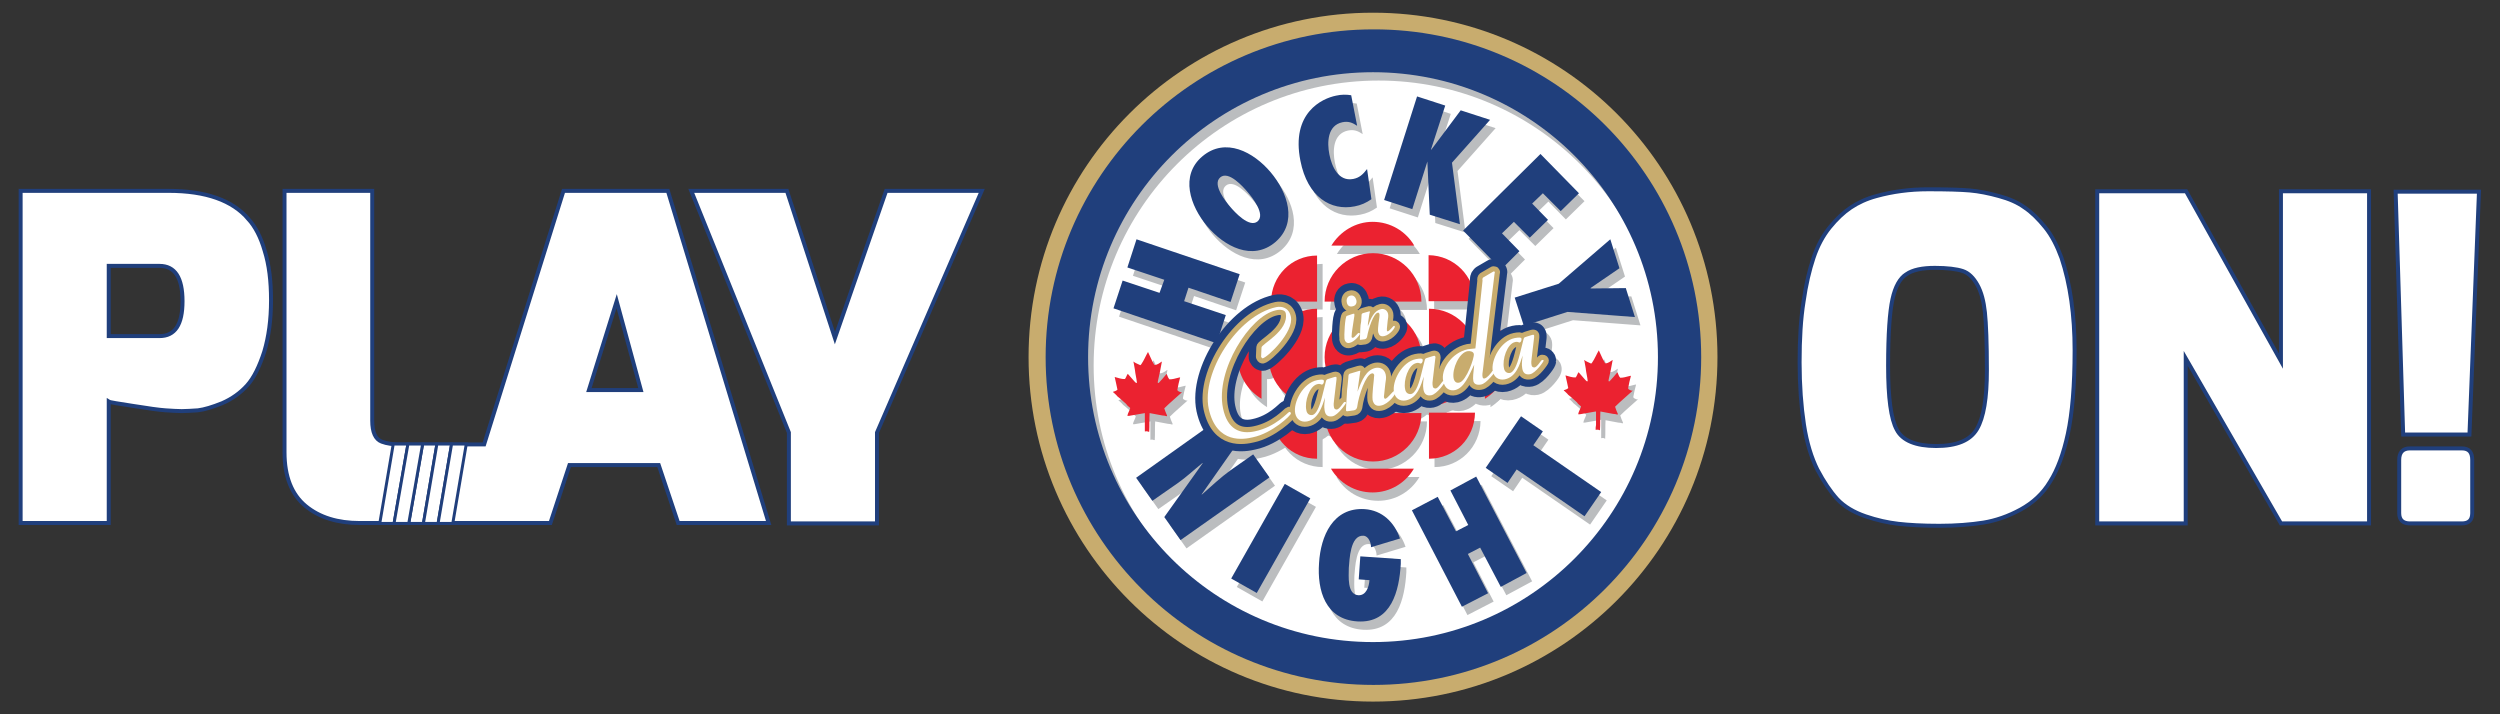 <svg xmlns="http://www.w3.org/2000/svg" xml:space="preserve" id="Layer_1" x="0" y="0" version="1.1" viewBox="0 0 630 180">
  <rect x="0" y="0" width="630" height="180" fill="#333333" stroke="none"/>
  <style>
    .st0{fill:#fff}.st1{fill:#bbbdbf}.st2{fill:none;stroke:#bbbdbf;stroke-width:6.289;stroke-linejoin:round}.st3{fill:#c8ac6e}.st4{fill:#203f7c}.st6,.st7{fill:none;stroke:#203f7c;stroke-width:6.289;stroke-linejoin:round}.st7{stroke:#c8ac6e;stroke-width:2.62}.st9{fill:#fff;stroke:#203f7c;stroke-miterlimit:10;stroke-width:.746}
  </style>
  <path d="M428.7 90c0 45.6-37 82.6-82.6 82.6-45.6 0-82.6-37-82.6-82.6 0-45.6 37-82.6 82.6-82.6 45.6 0 82.6 37 82.6 82.6" class="st0"></path>
  <path d="M430.1 92.1c0 45.6-37 82.6-82.6 82.6s-82.6-37-82.6-82.6c0-45.6 37-82.6 82.6-82.6s82.6 37 82.6 82.6" class="st0"></path>
  <path d="M430.1 92.1c0 45.6-37 82.6-82.6 82.6s-82.6-37-82.6-82.6c0-45.6 37-82.6 82.6-82.6s82.6 36.9 82.6 82.6m-82.7-71.8c-39.6 0-71.8 32.1-71.8 71.8s32.1 71.8 71.8 71.8c39.6 0 71.8-32.1 71.8-71.8S387 20.3 347.4 20.3" class="st1"></path>
  <path d="M347.4 104.3c6.7 0 12.2-5.5 12.2-12.2 0-6.7-5.5-12.2-12.2-12.2-6.7 0-12.2 5.5-12.2 12.2 0 6.7 5.5 12.2 12.2 12.2m-14.1 0c-6.7 0-12.2-5.5-12.2-12.2 0-6.7 5.5-12.2 12.2-12.2v24.4zm28.2 13.4v-11.6h11.6c-.1 6.5-5.2 11.6-11.6 11.6m-28.2-51.2V78h-11.6c.1-6.4 5.2-11.5 11.6-11.5m0 51.2v-11.6h-11.6c.1 6.5 5.2 11.6 11.6 11.6m42.3-15.1V81.7c3.6 2.1 6 6 6 10.5-.1 4.3-2.5 8.2-6 10.4M336.9 64h20.9c-2.1-3.6-6-6-10.5-6-4.3 0-8.2 2.4-10.4 6m20.8 56.2h-20.9c2.1 3.6 6 6 10.5 6 4.4 0 8.3-2.4 10.4-6m1.9-14c0 6.7-5.5 12.2-12.2 12.2-6.7 0-12.2-5.5-12.2-12.2h24.4zm1.9-1.9c6.7 0 12.2-5.5 12.2-12.2 0-6.7-5.5-12.2-12.2-12.2v24.4zm-1.9-26.2c0-6.7-5.5-12.2-12.2-12.2-6.7 0-12.2 5.5-12.2 12.2h24.4zm-40.3 24.5V81.7c-3.6 2.1-6 6-6 10.5 0 4.3 2.4 8.2 6 10.4M373 78h-11.6V66.4c6.5.1 11.6 5.2 11.6 11.6m-82.4 32.8h-.2c-.2-.1-.4.1-.5 0v-4.6c-1.3.2-2.7.5-4 .7h-.4c.1-.7.5-1.2.7-1.9v-.1c-.3-.3-.8-.6-1-1-.7-.6-1.4-1.3-2.2-1.9-.3-.4-.7-.7-1-1-.1 0-.1 0-.1-.1v-.1h.1c.3-.1.7-.2 1-.5-.2-1.1-.5-2.2-.7-3.2.9.2 1.7.6 2.6.5.3-.4.4-.9.7-1.3.5.5.9 1.1 1.4 1.6.2.2.4.5.7.7.1 0 .2 0 .2-.1-.1-1.1-.4-2.1-.5-3.2-.1-.6-.2-1.2-.3-1.7l-.1-.4c.5.4 1.1.6 1.7.9.1.1.2-.1.3-.2.7-1 1.1-2.1 1.7-3.1.5 1 .9 2.1 1.5 3.1l.2.2c.7-.1 1.2-.5 1.8-.9-.3 1.6-.6 3.3-1 4.9 0 .2-.1.4 0 .5h.2c.7-.7 1.4-1.6 2-2.3.2.4.3 1 .7 1.4.8 0 1.4-.2 2.2-.4.1 0 .3-.1.5-.1-.3 1-.5 2.1-.7 3.1 0 .4.4.4.7.6.1 0 .2.1.4 0v.1c-1.4 1.3-3 2.6-4.4 4 .2.6.4 1.2.7 1.8 0 .1 0 .1-.1.2-.3-.1-.7-.2-1.1-.2-1.1-.2-2.2-.4-3.2-.6-.1 1.6 0 3.2-.1 4.7-.3 0-.4 0-.4-.1m113.6-.4h-.2c-.2-.1-.4.1-.5 0v-4.6h-.1c-1.3.2-2.7.5-4 .7h-.4c.1-.7.5-1.2.7-1.9v-.1c-.3-.3-.8-.6-1-1-.7-.6-1.4-1.3-2.2-1.9-.3-.4-.7-.7-1-1-.1 0-.1 0-.1-.1v-.1l.1.1c.3-.1.7-.2 1-.5-.2-1.1-.5-2.2-.7-3.2.8.2 1.7.6 2.6.5.3-.4.4-.9.7-1.3.5.5.9 1.1 1.4 1.6.2.2.4.5.7.7.1 0 .2 0 .2-.1-.1-1.1-.4-2.1-.5-3.2-.1-.6-.2-1.2-.3-1.7l-.1-.4c.5.4 1.1.6 1.7.9.1.1.2-.1.3-.2.7-1 1.1-2.1 1.7-3.1.5 1 .9 2.1 1.5 3.1l.2.2c.7-.1 1.2-.5 1.8-.9-.3 1.6-.6 3.3-1 4.9 0 .2-.1.4 0 .5h.2c.7-.7 1.4-1.6 2-2.3.2.4.3 1 .7 1.4.8 0 1.4-.2 2.2-.4.1 0 .3-.1.5-.1-.3 1-.5 2.1-.7 3.1 0 .4.4.4.7.6.1 0 .2.1.4 0v.1c-1.4 1.3-3 2.6-4.4 4 .2.6.4 1.2.7 1.8 0 .1 0 .1-.1.2-.3-.1-.7-.2-1.1-.2-1.1-.2-2.2-.4-3.2-.6-.1 1.6 0 3.2-.1 4.7-.1-.1-.2-.1-.3-.2m-92.7-32.2-10.6-3.6-1.1 3.4 10.5 3.5-2.3 7.1-26-8.8 2.3-7 9.3 3.1 1.2-3.3-9.3-3.1 2.3-7.1 26 8.8zm-.1-24c-1.1-1.3-4.6-5.6-2.5-7.4 2.1-1.8 5.8 2.4 6.9 3.7 1.1 1.3 4.6 5.6 2.5 7.4-2.1 1.7-5.8-2.4-6.9-3.7m-5.8 4.9c4.3 5.1 11.4 8.9 17.2 4 5.7-4.9 3.1-12.5-1.2-17.6-4.3-5.1-11.4-8.9-17.2-4-5.7 4.8-3.1 12.5 1.2 17.6m37.8-25.3c-1.2-.8-2.2-1.2-3.7-.9-3.8.8-3.9 5.1-3.3 8.1.6 3.1 2.3 6.9 6 6.2 1.6-.3 2.5-1.2 3.5-2.5l1.1 7.6c-1.3.9-2.6 1.5-4.2 1.8-6 1.2-11.9-2.3-13.7-11.5-2.4-12.1 5.5-15.7 9-16.4 1.3-.3 2.6-.3 3.8-.1l1.5 7.7zm18.3 22.4-.6-13.4-3.8 12-7.1-2.3 8.3-26.1 7.1 2.3-3.6 11.1h-.1.2l7.4-9.9 7.4 2.4-9.6 10.8 2 15.5zm27.9-15.3 9.7 9.8-4.7 4.6-4.4-4.5-2.7 2.6 4 4.1-4.6 4.5-4-4-3 2.9 4.4 4.5-4.6 4.6-9.6-9.8zm-6.5 36.2 11.1-3.5 13-11.2 2.3 7.3-7.3 5v.1l8.9-.1 2.3 7.3-17-1.3-11 3.5zm-72.9 29.4 4.1 5.8-10.1 14.4h.1c2.4-2.1 4.7-4.3 7.2-6.1l5.7-4 4.1 5.8-22.3 15.8-4.1-5.8 9.7-13.6h-.1c-2 1.6-3.9 3.4-6 4.9l-6.6 4.6-4.1-5.8 22.4-16z" class="st1"></path>
  <path d="M307.9 134.1h27.4v7.4h-27.4z" class="st1" transform="rotate(-60.474 321.645 137.774)"></path>
  <path d="M354.4 143v1.2c-.4 6.7-2.3 15-10.9 14.5-8.1-.5-10.2-7.8-9.7-14.7.4-6.8 3.5-14.1 11.5-13.6 4.4.3 7.5 3.3 8.9 7.4l-7.3 2.2c0-1.1-.6-2.8-1.9-2.9-3.4-.2-3.5 6.1-3.7 8.1 0 2-.5 6.7 2.4 6.9 2 .1 2.7-2.2 2.8-3.8l-2.7-.2.4-5.8 10.2.7zm25.2 7-5.2-9.9-3.1 1.6 5.1 9.9-6.6 3.4-12.6-24.3 6.5-3.4 4.6 8.7 3.1-1.6-4.5-8.7 6.5-3.5 12.7 24.3zm21.1-17.8-17.1-11.8-2.3 3.4-5.5-3.8 8.9-13 5.5 3.8-2.4 3.5 17.1 11.8zm-59.2-43.7c-.7.2-1.2-.3-1.3-1.1-.1-.3.1-5.6.6-5.7l1.5-.5c.4-.1.4 0 .4.1v.4l-.5 3.3c-.1.6-.2 1.5-.2 1.9 0 .2.1.4.4.3.4-.1 1.1-1.2 1.4-1.2.1 0 .2 0 .3.2.1.2-1.4 2.1-2.6 2.3m.7-9.2c-.8.2-1.3-.3-1.4-1-.2-.8.2-1.6.9-1.7.8-.2 1.3.4 1.5 1.1.2.8-.2 1.5-1 1.6" class="st1"></path>
  <path d="M341.5 88.5c-.7.2-1.2-.3-1.3-1.1-.1-.3.1-5.6.6-5.7l1.5-.5c.4-.1.4 0 .4.1v.4l-.5 3.3c-.1.6-.2 1.5-.2 1.9 0 .2.1.4.4.3.4-.1 1.1-1.2 1.4-1.2.1 0 .2 0 .3.2.1.2-1.4 2.1-2.6 2.3zm.7-9.2c-.8.2-1.3-.3-1.4-1-.2-.8.2-1.6.9-1.7.8-.2 1.3.4 1.5 1.1.2.8-.2 1.5-1 1.6z" class="st2"></path>
  <path d="M344.5 87.7c-.4.1-.4 0-.4-.1v-.3l.1-2.4c0-.6.1-1.2.2-1.7l.1-1.5c0-.3 0-.6.4-.7l1.4-.4c.2-.1.3 0 .3 0 0 .2 0 .3-.1.5l-.3 2c-.1.4-.1.8-.1 1.2.8-2.1 1.6-3.9 3.3-4.3.8-.2 1.6.3 1.8 1.2.1.6 0 1.1-.1 1.7l-.2 2v.5c0 .1.1.2.2.2.5-.1 1.3-1.3 1.6-1.4.1 0 .2.1.2.2.1.3-1.2 2.1-2.7 2.4-1 .2-1.3-.3-1.5-1-.1-.5 0-1.5.1-2.3l.2-1.4c0-.3.1-.7 0-.9 0-.2-.2-.4-.4-.3-1.1.2-2.3 3.9-2.7 6.1-.1.3-.2.5-.6.6l-.8.1z" class="st1"></path>
  <path d="M344.5 87.7c-.4.1-.4 0-.4-.1v-.3l.1-2.4c0-.6.1-1.2.2-1.7l.1-1.5c0-.3 0-.6.4-.7l1.4-.4c.2-.1.3 0 .3 0 0 .2 0 .3-.1.5l-.3 2c-.1.4-.1.8-.1 1.2.8-2.1 1.6-3.9 3.3-4.3.8-.2 1.6.3 1.8 1.2.1.6 0 1.1-.1 1.7l-.2 2v.5c0 .1.1.2.2.2.5-.1 1.3-1.3 1.6-1.4.1 0 .2.1.2.2.1.3-1.2 2.1-2.7 2.4-1 .2-1.3-.3-1.5-1-.1-.5 0-1.5.1-2.3l.2-1.4c0-.3.1-.7 0-.9 0-.2-.2-.4-.4-.3-1.1.2-2.3 3.9-2.7 6.1-.1.3-.2.5-.6.6l-.8.1z" class="st2"></path>
  <path d="M317.1 112.3c-2.1.5-9.1 1.9-11.1-7.2-1.9-9.1 7.2-23.5 17-25.6 1.4-.3 3.2.1 3.7 2.4.8 3.9-5.8 10.2-7.1 10.5-.2 0-.3-.2-.4-.4l.1-2.3c-.2-.8 7-4.2 6.1-8.7-.2-.8-1.3-1-2.5-.7-6.5 1.4-15.3 15.1-13.3 24.7 1.1 5.3 4.3 6.6 8 5.8 5.3-1.1 8.3-4.8 8.7-4.9.2 0 .4.1.4.4.1.4-4.7 5-9.6 6" class="st1"></path>
  <path d="M317.1 112.3c-2.1.5-9.1 1.9-11.1-7.2-1.9-9.1 7.2-23.5 17-25.6 1.4-.3 3.2.1 3.7 2.4.8 3.9-5.8 10.2-7.1 10.5-.2 0-.3-.2-.4-.4l.1-2.3c-.2-.8 7-4.2 6.1-8.7-.2-.8-1.3-1-2.5-.7-6.5 1.4-15.3 15.1-13.3 24.7 1.1 5.3 4.3 6.6 8 5.8 5.3-1.1 8.3-4.8 8.7-4.9.2 0 .4.1.4.4.1.4-4.7 5-9.6 6z" class="st2"></path>
  <path d="M330.8 108.3c-1.6.3-2.7-.6-3-2-.6-2.8 2-7.7 5.5-8.4 1.1-.2 1.6-.2 1.7.1.1.4-.1.9-.4 1-.3.1-.4-.3-1.2-.1-2 .4-3.3 4.4-2.8 6.6.1.7.6 1.3 1.5 1.2.9-.2 1.7-1.6 2.5-4.8l.9-3.6c.1-.3.1-.6.6-.7l1.6-.5c.4-.1.5 0 .5.2v.4l-.6 5.1c-.1.7-.2 1.4 0 2.1.1.3.4.4.7.4.7-.1 1.6-1.8 1.9-1.9.2 0 .4 0 .4.2s-2 3.1-3.4 3.4c-1.1.2-1.8-.2-2-1.5-.2-1.1 0-2.1.1-3.2-.7 2.1-1.6 5.4-4.5 6" class="st1"></path>
  <path d="M330.8 108.3c-1.6.3-2.7-.6-3-2-.6-2.8 2-7.7 5.5-8.4 1.1-.2 1.6-.2 1.7.1.1.4-.1.9-.4 1-.3.1-.4-.3-1.2-.1-2 .4-3.3 4.4-2.8 6.6.1.7.6 1.3 1.5 1.2.9-.2 1.7-1.6 2.5-4.8l.9-3.6c.1-.3.1-.6.6-.7l1.6-.5c.4-.1.5 0 .5.2v.4l-.6 5.1c-.1.7-.2 1.4 0 2.1.1.3.4.4.7.4.7-.1 1.6-1.8 1.9-1.9.2 0 .4 0 .4.2s-2 3.1-3.4 3.4c-1.1.2-1.8-.2-2-1.5-.2-1.1 0-2.1.1-3.2-.7 2.1-1.6 5.4-4.5 6z" class="st2"></path>
  <path d="M341.2 105.7c-.5.1-.6 0-.6-.2v-.5l.2-3.4c0-.8.1-1.6.2-2.4l.2-2.1c0-.4 0-.8.6-.9l2-.6c.4-.1.4-.1.4 0 .1.2-.1.5-.1.7l-.4 2.8c-.1.5-.1 1.1-.2 1.7 1.1-3 2.2-5.5 4.6-6 1.2-.2 2.2.4 2.5 1.7.2.8 0 1.6-.1 2.3l-.3 2.8c0 .2-.1.5 0 .7 0 .2.2.3.3.3.7-.2 1.8-1.9 2.3-2 .1 0 .3.1.3.3.1.4-1.7 3-3.7 3.4-1.4.3-1.9-.5-2.1-1.4-.1-.7 0-2.1.1-3.2l.2-1.9c0-.4.1-1 .1-1.2-.1-.3-.3-.5-.6-.4-1.5.3-3.3 5.4-3.7 8.5-.1.4-.3.7-.8.8l-1.4.2z" class="st1"></path>
  <path d="M341.2 105.7c-.5.1-.6 0-.6-.2v-.5l.2-3.4c0-.8.1-1.6.2-2.4l.2-2.1c0-.4 0-.8.6-.9l2-.6c.4-.1.4-.1.4 0 .1.2-.1.5-.1.7l-.4 2.8c-.1.5-.1 1.1-.2 1.7 1.1-3 2.2-5.5 4.6-6 1.2-.2 2.2.4 2.5 1.7.2.8 0 1.6-.1 2.3l-.3 2.8c0 .2-.1.5 0 .7 0 .2.2.3.3.3.7-.2 1.8-1.9 2.3-2 .1 0 .3.1.3.3.1.4-1.7 3-3.7 3.4-1.4.3-1.9-.5-2.1-1.4-.1-.7 0-2.1.1-3.2l.2-1.9c0-.4.1-1 .1-1.2-.1-.3-.3-.5-.6-.4-1.5.3-3.3 5.4-3.7 8.5-.1.4-.3.7-.8.8l-1.4.2z" class="st2"></path>
  <path d="M355.7 103c-1.6.3-2.7-.6-3-2-.6-2.8 2-7.7 5.5-8.4 1.1-.2 1.6-.2 1.7.1.1.4-.1.9-.4 1-.3.1-.4-.3-1.2-.1-2 .4-3.3 4.4-2.8 6.6.1.7.6 1.3 1.5 1.2.9-.2 1.7-1.6 2.5-4.8l.9-3.6c.1-.3.1-.6.6-.7l1.6-.5c.4-.1.5 0 .5.2 0 .1.1.2 0 .4l-.6 5.1c-.1.7-.2 1.4 0 2.1.1.3.4.4.7.4.7-.1 1.6-1.8 1.9-1.9.2 0 .4 0 .4.2s-2 3.1-3.4 3.4c-1.1.2-1.8-.2-2-1.5-.2-1.1 0-2.1.1-3.2-.7 2.1-1.6 5.4-4.5 6" class="st1"></path>
  <path d="M355.7 103c-1.6.3-2.7-.6-3-2-.6-2.8 2-7.7 5.5-8.4 1.1-.2 1.6-.2 1.7.1.1.4-.1.9-.4 1-.3.1-.4-.3-1.2-.1-2 .4-3.3 4.4-2.8 6.6.1.7.6 1.3 1.5 1.2.9-.2 1.7-1.6 2.5-4.8l.9-3.6c.1-.3.1-.6.6-.7l1.6-.5c.4-.1.5 0 .5.2 0 .1.1.2 0 .4l-.6 5.1c-.1.7-.2 1.4 0 2.1.1.3.4.4.7.4.7-.1 1.6-1.8 1.9-1.9.2 0 .4 0 .4.2s-2 3.1-3.4 3.4c-1.1.2-1.8-.2-2-1.5-.2-1.1 0-2.1.1-3.2-.7 2.1-1.6 5.4-4.5 6z" class="st2"></path>
  <path d="M371.2 90.6c.7-.1 1.5.1 1.6.7.2.9-1.9 6.8-3.6 7.2-.7.2-1.3-.1-1.5-1.1-.4-2.4 1.4-6.4 3.5-6.8m1.7 3.4c-.2 2.1-.4 3.3-.2 4.2.2.7.9 1 1.9.8.7-.1 1.6-.9 2.4-1.8l.7-.8c.2-.2.4-.4.3-.6 0-.2-.1-.3-.3-.3-.2 0-.4.3-.5.5l-.6.7c-.4.4-.7.7-1.2.8-.2 0-.4-.2-.4-.5-.1-.3 0-1.1.1-1.7l2.9-24c0-.2.1-.5.1-.6 0-.1-.1-.2-.2-.2s-.2 0-.3.1l-2.4 1.4c-.2.1-.3.5-.2.8l-1.8 17.1c-.6.1-1.3.1-1.9.2-4.1.9-6.9 5.1-6.2 8.1.4 1.8 1.6 2.5 3 2.2 2.3-.6 3.4-3.5 4.8-6.4" class="st1"></path>
  <path d="M371.2 90.6c.7-.1 1.5.1 1.6.7.2.9-1.9 6.8-3.6 7.2-.7.2-1.3-.1-1.5-1.1-.4-2.4 1.4-6.4 3.5-6.8zm1.7 3.4c-.2 2.1-.4 3.3-.2 4.2.2.7.9 1 1.9.8.7-.1 1.6-.9 2.4-1.8l.7-.8c.2-.2.4-.4.3-.6 0-.2-.1-.3-.3-.3-.2 0-.4.3-.5.5l-.6.7c-.4.4-.7.7-1.2.8-.2 0-.4-.2-.4-.5-.1-.3 0-1.1.1-1.7l2.9-24c0-.2.1-.5.1-.6 0-.1-.1-.2-.2-.2s-.2 0-.3.1l-2.4 1.4c-.2.1-.3.5-.2.8l-1.8 17.1c-.6.1-1.3.1-1.9.2-4.1.9-6.9 5.1-6.2 8.1.4 1.8 1.6 2.5 3 2.2 2.3-.6 3.4-3.5 4.8-6.4z" class="st2"></path>
  <path d="M380.6 97.7c-1.6.3-2.7-.6-3-2-.6-2.8 2-7.7 5.5-8.4 1-.2 1.6-.2 1.7.1.1.4-.1.9-.4 1-.3.1-.4-.3-1.2-.1-2 .4-3.3 4.4-2.8 6.6.1.7.6 1.3 1.5 1.2.9-.2 1.7-1.6 2.5-4.8l.9-3.6c.1-.3.1-.6.6-.7l1.6-.5c.4-.1.5 0 .5.2v.4l-.6 5.1c-.1.7-.2 1.4 0 2.1.1.3.4.4.7.4.7-.1 1.6-1.8 1.9-1.9.2 0 .4 0 .4.2.1.2-2 3.1-3.4 3.4-1.1.2-1.8-.2-2-1.5-.2-1.1 0-2.1.1-3.2-.7 2.2-1.6 5.4-4.5 6" class="st1"></path>
  <path d="M380.6 97.7c-1.6.3-2.7-.6-3-2-.6-2.8 2-7.7 5.5-8.4 1-.2 1.6-.2 1.7.1.1.4-.1.9-.4 1-.3.1-.4-.3-1.2-.1-2 .4-3.3 4.4-2.8 6.6.1.7.6 1.3 1.5 1.2.9-.2 1.7-1.6 2.5-4.8l.9-3.6c.1-.3.1-.6.6-.7l1.6-.5c.4-.1.5 0 .5.2v.4l-.6 5.1c-.1.7-.2 1.4 0 2.1.1.3.4.4.7.4.7-.1 1.6-1.8 1.9-1.9.2 0 .4 0 .4.2.1.2-2 3.1-3.4 3.4-1.1.2-1.8-.2-2-1.5-.2-1.1 0-2.1.1-3.2-.7 2.2-1.6 5.4-4.5 6z" class="st2"></path>
  <path d="M432.8 90c0 48-38.9 86.8-86.8 86.8-48 0-86.8-38.9-86.8-86.8 0-48 38.9-86.8 86.8-86.8 48 0 86.8 38.8 86.8 86.8M346 14.6c-41.6 0-75.4 33.8-75.4 75.4 0 41.6 33.8 75.4 75.4 75.4s75.4-33.8 75.4-75.4c0-41.6-33.8-75.4-75.4-75.4" class="st3"></path>
  <path d="M428.7 90c0 45.6-37 82.6-82.6 82.6-45.6 0-82.6-37-82.6-82.6 0-45.6 37-82.6 82.6-82.6 45.6-.1 82.6 36.9 82.6 82.6M346 18.2c-39.6 0-71.8 32.1-71.8 71.8s32.1 71.8 71.8 71.8c39.6 0 71.8-32.1 71.8-71.8S385.6 18.2 346 18.2" class="st4"></path>
  <path fill="#eb2230" d="M346 102.2c6.7 0 12.2-5.5 12.2-12.2 0-6.7-5.5-12.2-12.2-12.2-6.7 0-12.2 5.5-12.2 12.2 0 6.7 5.5 12.2 12.2 12.2m-14.1 0c-6.7 0-12.2-5.5-12.2-12.2 0-6.7 5.5-12.2 12.2-12.2v24.4zm28.2 13.4V104h11.6c-.1 6.5-5.2 11.6-11.6 11.6m-28.2-51.2V76h-11.6c.1-6.5 5.2-11.6 11.6-11.6m0 51.2V104h-11.6c.1 6.5 5.2 11.6 11.6 11.6m42.3-15.1V79.6c3.6 2.1 6 6 6 10.5-.1 4.4-2.5 8.2-6 10.4m-38.7-38.6h20.9c-2.1-3.6-6-6-10.5-6-4.3 0-8.2 2.4-10.4 6m20.8 56.2h-20.9c2.1 3.6 6 6 10.5 6 4.4 0 8.3-2.4 10.4-6m1.9-14c0 6.7-5.5 12.2-12.2 12.2-6.7 0-12.2-5.5-12.2-12.2h24.4zm1.9-1.9c6.7 0 12.2-5.5 12.2-12.2 0-6.7-5.5-12.2-12.2-12.2v24.4zM358.2 76c0-6.7-5.5-12.2-12.2-12.2-6.7 0-12.2 5.5-12.2 12.2h24.4zm-40.3 24.5V79.6c-3.6 2.1-6 6-6 10.5 0 4.4 2.4 8.2 6 10.4m53.7-24.6H360V64.3c6.5.1 11.6 5.3 11.6 11.6m-82.4 32.8h-.2c-.2-.1-.4.1-.5 0v-4.6c-1.3.2-2.7.5-4 .7h-.4c.1-.7.5-1.2.7-1.9v-.1c-.3-.3-.8-.6-1-1-.7-.6-1.4-1.3-2.2-1.9-.3-.4-.7-.7-1-1-.1 0-.1 0-.1-.1v-.1h.1c.3-.1.7-.2 1-.5-.2-1.1-.5-2.2-.7-3.2.9.2 1.7.6 2.6.5.3-.4.4-.9.7-1.3.5.5.9 1.1 1.4 1.6.2.2.4.5.7.7.1 0 .2 0 .2-.1-.1-1.1-.4-2.1-.5-3.2-.1-.6-.2-1.2-.3-1.7l-.1-.4c.5.4 1.1.6 1.7.9.1.1.2-.1.3-.2.7-1 1.1-2.1 1.7-3.1.5 1 .9 2.1 1.5 3.1l.2.2c.7-.1 1.2-.5 1.8-.9-.3 1.6-.6 3.3-1 4.9 0 .2-.1.4 0 .5h.2c.7-.7 1.4-1.6 2-2.3.2.4.3 1 .7 1.4.8 0 1.4-.2 2.2-.4.1 0 .3-.1.5-.1-.3 1-.5 2.1-.7 3.1 0 .4.4.4.7.6.1 0 .2.1.4 0v.1c-1.4 1.3-3 2.6-4.4 4 .2.6.4 1.2.7 1.8 0 .1 0 .1-.1.2-.3-.1-.7-.2-1.1-.2-1.1-.2-2.2-.4-3.2-.6-.1 1.6 0 3.2-.1 4.7-.3 0-.4 0-.4-.1m113.6-.4h-.2c-.2-.1-.4.1-.5 0 0-.4 0-.8.1-1.2v-3.4h-.1c-1.3.2-2.7.5-4 .7h-.4c.1-.7.5-1.2.7-1.9v-.1c-.3-.3-.8-.6-1-1-.7-.6-1.4-1.3-2.2-1.9-.3-.4-.7-.7-1-1-.1 0-.1 0-.1-.1v-.1h.1c.3-.1.7-.2 1-.5-.2-1.1-.5-2.2-.7-3.2.8.2 1.7.6 2.6.5.3-.4.4-.9.7-1.3.5.5.9 1.1 1.4 1.6.2.2.4.5.7.7.1 0 .2 0 .2-.1-.1-1.1-.4-2.1-.5-3.2-.1-.6-.2-1.2-.3-1.7l-.1-.4c.5.4 1.1.6 1.7.9.1.1.2-.1.3-.2.7-1 1.1-2.1 1.7-3.1.5 1 .9 2.1 1.5 3.1l.2.2c.7-.1 1.2-.5 1.8-.9-.3 1.6-.6 3.3-1 4.9 0 .2-.1.4 0 .5h.2c.7-.7 1.4-1.6 2-2.3.2.4.3 1 .7 1.4.8 0 1.4-.2 2.2-.4.1 0 .3-.1.5-.1-.3 1-.5 2.1-.7 3.1 0 .4.4.4.7.6.1 0 .2.1.4 0v.1c-1.4 1.3-3 2.6-4.4 4 .2.6.4 1.2.7 1.8 0 .1 0 .1-.1.2-.3-.1-.7-.2-1.1-.2-1.1-.2-2.2-.4-3.2-.6-.1 1.6 0 3.2-.1 4.7-.2 0-.3 0-.4-.1"></path>
  <path d="m310.1 76.1-10.6-3.6-1.1 3.4 10.5 3.5-2.3 7.1-26-8.8 2.3-7 9.3 3.1 1.2-3.3-9.3-3.1 2.3-7.1 26 8.8zm-.1-24c-1.1-1.3-4.6-5.6-2.5-7.4 2.1-1.8 5.8 2.4 6.9 3.7 1.1 1.3 4.6 5.6 2.5 7.4-2.1 1.7-5.8-2.4-6.9-3.7m-5.8 4.9c4.3 5.1 11.4 8.9 17.2 4 5.7-4.9 3.1-12.5-1.2-17.6-4.3-5.1-11.4-8.9-17.2-4-5.7 4.8-3.1 12.5 1.2 17.6M342 31.7c-1.2-.8-2.2-1.2-3.7-.9-3.8.8-3.9 5.1-3.3 8.1.6 3.1 2.3 6.9 6 6.2 1.6-.3 2.5-1.2 3.5-2.5l1.1 7.6c-1.3.9-2.6 1.5-4.2 1.8-6 1.2-11.9-2.3-13.7-11.5-2.4-12.1 5.5-15.7 9-16.4 1.3-.3 2.6-.3 3.8-.1l1.5 7.7zm18.3 22.4-.6-13.4-3.8 12-7.1-2.3 8.3-26.1 7.1 2.3-3.6 11.1h-.1.2l7.4-9.9 7.4 2.4-9.6 10.8 2 15.5zm27.9-15.3 9.7 9.9-4.6 4.5-4.5-4.5-2.7 2.6 4 4.1-4.6 4.5-4-4-3 2.9 4.4 4.5-4.6 4.6-9.6-9.8zM381.7 75l11.1-3.5 13-11.2 2.3 7.3-7.3 5 .1.1 8.8-.1 2.3 7.3-17-1.3-11 3.5zm-72.9 29.4 4.1 5.8-10.1 14.4h.1c2.4-2.1 4.7-4.3 7.2-6.1l5.7-4 4.1 5.8-22.4 15.8-4.1-5.8 9.7-13.6h-.1c-2 1.6-3.9 3.4-6 4.9l-6.6 4.6-4.1-5.8 22.5-16z" class="st4"></path>
  <path d="M306.5 132h27.4v7.4h-27.4z" class="st4" transform="rotate(-60.477 320.207 135.666)"></path>
  <path d="M353 140.9v1.2c-.4 6.7-2.3 15-10.9 14.5-8.1-.5-10.2-7.8-9.7-14.7.4-6.8 3.5-14.1 11.5-13.6 4.4.3 7.5 3.3 8.9 7.4l-7.3 2.2c0-1.1-.6-2.8-1.9-2.9-3.4-.2-3.5 6.1-3.7 8.1 0 2-.5 6.7 2.4 6.9 2 .1 2.7-2.2 2.8-3.8l-2.7-.2.4-5.8 10.2.7zm25.2 7L373 138l-3.1 1.6 5.1 9.9-6.6 3.4-12.6-24.3 6.5-3.4 4.6 8.7 3.1-1.6-4.5-8.7 6.5-3.5 12.7 24.3zm21.1-17.8-17.1-11.8-2.3 3.4-5.5-3.8 8.9-13 5.5 3.8-2.4 3.5 17.1 11.8zm-59.2-43.7c-.7.2-1.2-.3-1.3-1.1-.1-.3.1-5.6.6-5.7l1.5-.5c.4-.1.4 0 .4.1v.4l-.5 3.3c-.1.6-.2 1.5-.2 1.9 0 .2.1.4.4.3.4-.1 1.1-1.2 1.4-1.2.1 0 .2 0 .3.2.1.2-1.4 2.1-2.6 2.3m.7-9.2c-.8.2-1.3-.3-1.4-1-.2-.8.2-1.6.9-1.7.8-.2 1.3.4 1.5 1.1.2.8-.2 1.5-1 1.6" class="st4"></path>
  <path d="M340.1 86.4c-.7.2-1.2-.3-1.3-1.1-.1-.3.1-5.6.6-5.7l1.5-.5c.4-.1.4 0 .4.1v.4l-.5 3.3c-.1.6-.2 1.5-.2 1.9 0 .2.1.4.4.3.4-.1 1.1-1.2 1.4-1.2.1 0 .2 0 .3.2.1.2-1.4 2.1-2.6 2.3zm.7-9.2c-.8.2-1.3-.3-1.4-1-.2-.8.2-1.6.9-1.7.8-.2 1.3.4 1.5 1.1.2.8-.2 1.5-1 1.6z" class="st6"></path>
  <path d="M343.1 85.6c-.4.1-.4 0-.4-.1v-.3l.1-2.4c0-.6.1-1.2.2-1.7l.1-1.5c0-.3 0-.6.4-.7l1.4-.4c.2-.1.3 0 .3 0 0 .2 0 .3-.1.5l-.3 2c-.1.4-.1.8-.1 1.2.8-2.1 1.6-3.9 3.3-4.3.8-.2 1.6.3 1.8 1.2.1.6 0 1.1-.1 1.7l-.2 2v.5c0 .1.1.2.2.2.5-.1 1.3-1.3 1.6-1.4.1 0 .2.1.2.2.1.3-1.2 2.1-2.7 2.4-1 .2-1.3-.3-1.5-1-.1-.5 0-1.5.1-2.3l.2-1.4c0-.3.1-.7 0-.9 0-.2-.3-.4-.4-.3-1.1.2-2.3 3.9-2.7 6.1-.1.3-.2.5-.6.6l-.8.1z" class="st4"></path>
  <path d="M343.1 85.6c-.4.1-.4 0-.4-.1v-.3l.1-2.4c0-.6.1-1.2.2-1.7l.1-1.5c0-.3 0-.6.4-.7l1.4-.4c.2-.1.3 0 .3 0 0 .2 0 .3-.1.5l-.3 2c-.1.4-.1.8-.1 1.2.8-2.1 1.6-3.9 3.3-4.3.8-.2 1.6.3 1.8 1.2.1.6 0 1.1-.1 1.7l-.2 2v.5c0 .1.1.2.2.2.5-.1 1.3-1.3 1.6-1.4.1 0 .2.1.2.2.1.3-1.2 2.1-2.7 2.4-1 .2-1.3-.3-1.5-1-.1-.5 0-1.5.1-2.3l.2-1.4c0-.3.1-.7 0-.9 0-.2-.3-.4-.4-.3-1.1.2-2.3 3.9-2.7 6.1-.1.3-.2.5-.6.6l-.8.1z" class="st6"></path>
  <path d="M315.7 110.2c-2.1.5-9.1 1.9-11.1-7.2-1.9-9.1 7.2-23.5 17-25.6 1.4-.3 3.2.1 3.7 2.4.8 3.9-5.8 10.2-7.1 10.5-.2 0-.3-.2-.4-.4l.1-2.3c-.2-.8 7-4.2 6.1-8.7-.2-.8-1.3-1-2.5-.7-6.5 1.4-15.3 15.1-13.3 24.7 1.1 5.3 4.3 6.6 8 5.8 5.3-1.1 8.3-4.8 8.7-4.9.2 0 .4.1.4.4.1.4-4.7 5-9.6 6" class="st4"></path>
  <path d="M315.7 110.2c-2.1.5-9.1 1.9-11.1-7.2-1.9-9.1 7.2-23.5 17-25.6 1.4-.3 3.2.1 3.7 2.4.8 3.9-5.8 10.2-7.1 10.5-.2 0-.3-.2-.4-.4l.1-2.3c-.2-.8 7-4.2 6.1-8.7-.2-.8-1.3-1-2.5-.7-6.5 1.4-15.3 15.1-13.3 24.7 1.1 5.3 4.3 6.6 8 5.8 5.3-1.1 8.3-4.8 8.7-4.9.2 0 .4.1.4.4.1.4-4.7 5-9.6 6z" class="st6"></path>
  <path d="M329.4 106.2c-1.6.3-2.7-.6-3-2-.6-2.8 2-7.7 5.5-8.4 1.1-.2 1.6-.2 1.7.1.1.4-.1.9-.4 1-.3.1-.4-.3-1.2-.1-2 .4-3.3 4.4-2.8 6.6.1.7.6 1.3 1.5 1.2.9-.2 1.7-1.6 2.5-4.8l.9-3.6c.1-.3.1-.6.6-.7l1.6-.5c.4-.1.5 0 .5.2v.4l-.6 5.1c-.1.7-.2 1.4 0 2.1.1.3.4.4.7.4.7-.1 1.6-1.8 1.9-1.9.2 0 .4 0 .4.2s-2 3.1-3.4 3.4c-1.1.2-1.8-.2-2-1.5-.2-1.1 0-2.1.1-3.2-.7 2.1-1.6 5.4-4.5 6" class="st4"></path>
  <path d="M329.4 106.2c-1.6.3-2.7-.6-3-2-.6-2.8 2-7.7 5.5-8.4 1.1-.2 1.6-.2 1.7.1.1.4-.1.9-.4 1-.3.1-.4-.3-1.2-.1-2 .4-3.3 4.4-2.8 6.6.1.7.6 1.3 1.5 1.2.9-.2 1.7-1.6 2.5-4.8l.9-3.6c.1-.3.1-.6.6-.7l1.6-.5c.4-.1.5 0 .5.2v.4l-.6 5.1c-.1.7-.2 1.4 0 2.1.1.3.4.4.7.4.7-.1 1.6-1.8 1.9-1.9.2 0 .4 0 .4.2s-2 3.1-3.4 3.4c-1.1.2-1.8-.2-2-1.5-.2-1.1 0-2.1.1-3.2-.7 2.1-1.6 5.4-4.5 6z" class="st6"></path>
  <path d="M339.8 103.6c-.5.1-.6 0-.6-.2v-.5l.2-3.4c0-.8.1-1.6.2-2.4l.2-2.1c0-.4 0-.8.6-.9l2-.6c.4-.1.4-.1.4 0 0 .2-.1.5-.1.7l-.4 2.8c-.1.5-.1 1.1-.2 1.7 1.1-3 2.2-5.5 4.6-6 1.2-.2 2.2.4 2.5 1.7.2.8 0 1.6-.1 2.3l-.3 2.8c0 .2-.1.5 0 .7 0 .2.2.3.3.3.7-.2 1.8-1.9 2.3-2 .1 0 .3.1.3.3.1.4-1.7 3-3.7 3.4-1.4.3-1.9-.5-2.1-1.4-.1-.7 0-2.1.1-3.2l.2-1.9c0-.4.1-1 .1-1.2-.1-.3-.3-.5-.6-.4-1.5.3-3.3 5.4-3.7 8.5-.1.4-.3.7-.8.8l-1.4.2z" class="st4"></path>
  <path d="M339.8 103.6c-.5.1-.6 0-.6-.2v-.5l.2-3.4c0-.8.1-1.6.2-2.4l.2-2.1c0-.4 0-.8.6-.9l2-.6c.4-.1.4-.1.4 0 0 .2-.1.5-.1.7l-.4 2.8c-.1.5-.1 1.1-.2 1.7 1.1-3 2.2-5.5 4.6-6 1.2-.2 2.2.4 2.5 1.7.2.8 0 1.6-.1 2.3l-.3 2.8c0 .2-.1.5 0 .7 0 .2.2.3.3.3.7-.2 1.8-1.9 2.3-2 .1 0 .3.1.3.3.1.4-1.7 3-3.7 3.4-1.4.3-1.9-.5-2.1-1.4-.1-.7 0-2.1.1-3.2l.2-1.9c0-.4.1-1 .1-1.2-.1-.3-.3-.5-.6-.4-1.5.3-3.3 5.4-3.7 8.5-.1.4-.3.7-.8.8l-1.4.2z" class="st6"></path>
  <path d="M354.3 100.9c-1.6.3-2.7-.6-3-2-.6-2.8 2-7.7 5.5-8.4 1.1-.2 1.6-.2 1.7.1.1.4-.1.9-.4 1-.3.1-.4-.3-1.2-.1-2 .4-3.3 4.4-2.8 6.6.1.7.6 1.3 1.5 1.2.9-.2 1.7-1.6 2.5-4.8l.9-3.6c.1-.3.1-.6.6-.7l1.6-.5c.4-.1.5 0 .5.2 0 .1.1.2 0 .4l-.6 5.1c-.1.7-.2 1.4 0 2.1.1.3.4.4.7.4.7-.1 1.6-1.8 1.9-1.9.2 0 .4 0 .4.2.1.2-2 3.1-3.4 3.4-1.1.2-1.8-.2-2-1.5-.2-1.1 0-2.1.1-3.2-.7 2.1-1.6 5.4-4.5 6" class="st4"></path>
  <path d="M354.3 100.9c-1.6.3-2.7-.6-3-2-.6-2.8 2-7.7 5.5-8.4 1.1-.2 1.6-.2 1.7.1.1.4-.1.9-.4 1-.3.1-.4-.3-1.2-.1-2 .4-3.3 4.4-2.8 6.6.1.7.6 1.3 1.5 1.2.9-.2 1.7-1.6 2.5-4.8l.9-3.6c.1-.3.1-.6.6-.7l1.6-.5c.4-.1.5 0 .5.2 0 .1.1.2 0 .4l-.6 5.1c-.1.7-.2 1.4 0 2.1.1.3.4.4.7.4.7-.1 1.6-1.8 1.9-1.9.2 0 .4 0 .4.2.1.2-2 3.1-3.4 3.4-1.1.2-1.8-.2-2-1.5-.2-1.1 0-2.1.1-3.2-.7 2.1-1.6 5.4-4.5 6z" class="st6"></path>
  <path d="M369.8 88.5c.7-.1 1.5.1 1.6.7.2.9-1.9 6.8-3.6 7.2-.7.2-1.3-.1-1.5-1.1-.4-2.4 1.4-6.4 3.5-6.8m1.7 3.4c-.2 2.1-.4 3.3-.2 4.2.2.7.9 1 1.9.8.7-.1 1.6-.9 2.4-1.8l.7-.8c.2-.2.4-.4.3-.6 0-.2-.1-.3-.3-.3-.2 0-.4.3-.5.5l-.6.7c-.4.4-.7.7-1.2.8-.2 0-.4-.2-.4-.5-.1-.3 0-1.1.1-1.7l2.9-24c0-.2.1-.5.1-.6 0-.1-.1-.2-.2-.2s-.2 0-.3.1l-2.4 1.4c-.2.1-.3.5-.2.8l-1.8 17.1c-.6.1-1.3.1-1.9.2-4.1.9-6.9 5.1-6.2 8.1.4 1.8 1.6 2.5 3 2.2 2.3-.6 3.4-3.5 4.8-6.4" class="st4"></path>
  <path d="M369.8 88.5c.7-.1 1.5.1 1.6.7.2.9-1.9 6.8-3.6 7.2-.7.2-1.3-.1-1.5-1.1-.4-2.4 1.4-6.4 3.5-6.8zm1.7 3.4c-.2 2.1-.4 3.3-.2 4.2.2.7.9 1 1.9.8.7-.1 1.6-.9 2.4-1.8l.7-.8c.2-.2.4-.4.3-.6 0-.2-.1-.3-.3-.3-.2 0-.4.3-.5.5l-.6.7c-.4.4-.7.7-1.2.8-.2 0-.4-.2-.4-.5-.1-.3 0-1.1.1-1.7l2.9-24c0-.2.1-.5.1-.6 0-.1-.1-.2-.2-.2s-.2 0-.3.1l-2.4 1.4c-.2.1-.3.5-.2.8l-1.8 17.1c-.6.1-1.3.1-1.9.2-4.1.9-6.9 5.1-6.2 8.1.4 1.8 1.6 2.5 3 2.2 2.3-.6 3.4-3.5 4.8-6.4z" class="st6"></path>
  <path d="M379.2 95.6c-1.6.3-2.7-.6-3-2-.6-2.8 2-7.7 5.5-8.4 1-.2 1.6-.2 1.7.1.1.4-.1.9-.4 1-.3.1-.4-.3-1.2-.1-2 .4-3.3 4.4-2.8 6.6.1.7.6 1.3 1.5 1.2.9-.2 1.7-1.6 2.5-4.8l.9-3.6c.1-.3.1-.6.6-.7l1.6-.5c.4-.1.5 0 .5.2v.4l-.6 5.1c-.1.7-.2 1.4 0 2.1.1.3.4.4.7.4.7-.1 1.6-1.8 1.9-1.9.2 0 .4 0 .4.2s-2 3.1-3.4 3.4c-1.1.2-1.8-.2-2-1.5-.2-1.1 0-2.1.1-3.2-.7 2.2-1.6 5.4-4.5 6" class="st4"></path>
  <path d="M379.2 95.6c-1.6.3-2.7-.6-3-2-.6-2.8 2-7.7 5.5-8.4 1-.2 1.6-.2 1.7.1.1.4-.1.9-.4 1-.3.1-.4-.3-1.2-.1-2 .4-3.3 4.4-2.8 6.6.1.7.6 1.3 1.5 1.2.9-.2 1.7-1.6 2.5-4.8l.9-3.6c.1-.3.1-.6.6-.7l1.6-.5c.4-.1.5 0 .5.2v.4l-.6 5.1c-.1.7-.2 1.4 0 2.1.1.3.4.4.7.4.7-.1 1.6-1.8 1.9-1.9.2 0 .4 0 .4.2s-2 3.1-3.4 3.4c-1.1.2-1.8-.2-2-1.5-.2-1.1 0-2.1.1-3.2-.7 2.2-1.6 5.4-4.5 6z" class="st6"></path>
  <path d="M340.1 86.4c-.7.2-1.2-.3-1.3-1.1-.1-.3.1-5.6.6-5.7l1.5-.5c.4-.1.4 0 .4.1v.4l-.5 3.3c-.1.6-.2 1.5-.2 1.9 0 .2.1.4.4.3.4-.1 1.1-1.2 1.4-1.2.1 0 .2 0 .3.2.1.2-1.4 2.1-2.6 2.3m.7-9.2c-.8.2-1.3-.3-1.4-1-.2-.8.2-1.6.9-1.7.8-.2 1.3.4 1.5 1.1.2.8-.2 1.5-1 1.6" class="st3"></path>
  <path d="M340.1 86.4c-.7.2-1.2-.3-1.3-1.1-.1-.3.1-5.6.6-5.7l1.5-.5c.4-.1.4 0 .4.1v.4l-.5 3.3c-.1.6-.2 1.5-.2 1.9 0 .2.1.4.4.3.4-.1 1.1-1.2 1.4-1.2.1 0 .2 0 .3.2.1.2-1.4 2.1-2.6 2.3zm.7-9.2c-.8.2-1.3-.3-1.4-1-.2-.8.2-1.6.9-1.7.8-.2 1.3.4 1.5 1.1.2.8-.2 1.5-1 1.6z" class="st7"></path>
  <path d="M343.1 85.6c-.4.1-.4 0-.4-.1v-.3l.1-2.4c0-.6.1-1.2.2-1.7l.1-1.5c0-.3 0-.6.4-.7l1.4-.4c.2-.1.3 0 .3 0 0 .2 0 .3-.1.5l-.3 2c-.1.4-.1.8-.1 1.2.8-2.1 1.6-3.9 3.3-4.3.8-.2 1.6.3 1.8 1.2.1.6 0 1.1-.1 1.7l-.2 2v.5c0 .1.1.2.2.2.5-.1 1.3-1.3 1.6-1.4.1 0 .2.1.2.2.1.3-1.2 2.1-2.7 2.4-1 .2-1.3-.3-1.5-1-.1-.5 0-1.5.1-2.3l.2-1.4c0-.3.1-.7 0-.9 0-.2-.3-.4-.4-.3-1.1.2-2.3 3.9-2.7 6.1-.1.3-.2.5-.6.6l-.8.1z" class="st3"></path>
  <path d="M343.1 85.6c-.4.1-.4 0-.4-.1v-.3l.1-2.4c0-.6.1-1.2.2-1.7l.1-1.5c0-.3 0-.6.4-.7l1.4-.4c.2-.1.3 0 .3 0 0 .2 0 .3-.1.5l-.3 2c-.1.4-.1.8-.1 1.2.8-2.1 1.6-3.9 3.3-4.3.8-.2 1.6.3 1.8 1.2.1.6 0 1.1-.1 1.7l-.2 2v.5c0 .1.1.2.2.2.5-.1 1.3-1.3 1.6-1.4.1 0 .2.1.2.2.1.3-1.2 2.1-2.7 2.4-1 .2-1.3-.3-1.5-1-.1-.5 0-1.5.1-2.3l.2-1.4c0-.3.1-.7 0-.9 0-.2-.3-.4-.4-.3-1.1.2-2.3 3.9-2.7 6.1-.1.3-.2.5-.6.6l-.8.1z" class="st7"></path>
  <path d="M315.7 110.2c-2.1.5-9.1 1.9-11.1-7.2-1.9-9.1 7.2-23.5 17-25.6 1.4-.3 3.2.1 3.7 2.4.8 3.9-5.8 10.2-7.1 10.5-.2 0-.3-.2-.4-.4l.1-2.3c-.2-.8 7-4.2 6.1-8.7-.2-.8-1.3-1-2.5-.7-6.5 1.4-15.3 15.1-13.3 24.7 1.1 5.3 4.3 6.6 8 5.8 5.3-1.1 8.3-4.8 8.7-4.9.2 0 .4.1.4.4.1.4-4.7 5-9.6 6" class="st3"></path>
  <path d="M315.7 110.2c-2.1.5-9.1 1.9-11.1-7.2-1.9-9.1 7.2-23.5 17-25.6 1.4-.3 3.2.1 3.7 2.4.8 3.9-5.8 10.2-7.1 10.5-.2 0-.3-.2-.4-.4l.1-2.3c-.2-.8 7-4.2 6.1-8.7-.2-.8-1.3-1-2.5-.7-6.5 1.4-15.3 15.1-13.3 24.7 1.1 5.3 4.3 6.6 8 5.8 5.3-1.1 8.3-4.8 8.7-4.9.2 0 .4.1.4.4.1.4-4.7 5-9.6 6z" class="st7"></path>
  <path d="M329.4 106.2c-1.6.3-2.7-.6-3-2-.6-2.8 2-7.7 5.5-8.4 1.1-.2 1.6-.2 1.7.1.1.4-.1.9-.4 1-.3.1-.4-.3-1.2-.1-2 .4-3.3 4.4-2.8 6.6.1.7.6 1.3 1.5 1.2.9-.2 1.7-1.6 2.5-4.8l.9-3.6c.1-.3.1-.6.6-.7l1.6-.5c.4-.1.5 0 .5.2v.4l-.6 5.1c-.1.7-.2 1.4 0 2.1.1.3.4.4.7.4.7-.1 1.6-1.8 1.9-1.9.2 0 .4 0 .4.2s-2 3.1-3.4 3.4c-1.1.2-1.8-.2-2-1.5-.2-1.1 0-2.1.1-3.2-.7 2.1-1.6 5.4-4.5 6" class="st3"></path>
  <path d="M329.4 106.2c-1.6.3-2.7-.6-3-2-.6-2.8 2-7.7 5.5-8.4 1.1-.2 1.6-.2 1.7.1.1.4-.1.9-.4 1-.3.1-.4-.3-1.2-.1-2 .4-3.3 4.4-2.8 6.6.1.7.6 1.3 1.5 1.2.9-.2 1.7-1.6 2.5-4.8l.9-3.6c.1-.3.1-.6.6-.7l1.6-.5c.4-.1.5 0 .5.2v.4l-.6 5.1c-.1.7-.2 1.4 0 2.1.1.3.4.4.7.4.7-.1 1.6-1.8 1.9-1.9.2 0 .4 0 .4.2s-2 3.1-3.4 3.4c-1.1.2-1.8-.2-2-1.5-.2-1.1 0-2.1.1-3.2-.7 2.1-1.6 5.4-4.5 6z" class="st7"></path>
  <path d="M339.8 103.6c-.5.1-.6 0-.6-.2v-.5l.2-3.4c0-.8.1-1.6.2-2.4l.2-2.1c0-.4 0-.8.6-.9l2-.6c.4-.1.4-.1.4 0 0 .2-.1.5-.1.7l-.4 2.8c-.1.5-.1 1.1-.2 1.7 1.1-3 2.2-5.5 4.6-6 1.2-.2 2.2.4 2.5 1.7.2.8 0 1.6-.1 2.3l-.3 2.8c0 .2-.1.5 0 .7 0 .2.2.3.3.3.7-.2 1.8-1.9 2.3-2 .1 0 .3.1.3.3.1.4-1.7 3-3.7 3.4-1.4.3-1.9-.5-2.1-1.4-.1-.7 0-2.1.1-3.2l.2-1.9c0-.4.1-1 .1-1.2-.1-.3-.3-.5-.6-.4-1.5.3-3.3 5.4-3.7 8.5-.1.4-.3.7-.8.8l-1.4.2z" class="st3"></path>
  <path d="M339.8 103.6c-.5.1-.6 0-.6-.2v-.5l.2-3.4c0-.8.1-1.6.2-2.4l.2-2.1c0-.4 0-.8.6-.9l2-.6c.4-.1.4-.1.4 0 0 .2-.1.5-.1.7l-.4 2.8c-.1.5-.1 1.1-.2 1.7 1.1-3 2.2-5.5 4.6-6 1.2-.2 2.2.4 2.5 1.7.2.8 0 1.6-.1 2.3l-.3 2.8c0 .2-.1.5 0 .7 0 .2.2.3.3.3.7-.2 1.8-1.9 2.3-2 .1 0 .3.1.3.3.1.4-1.7 3-3.7 3.4-1.4.3-1.9-.5-2.1-1.4-.1-.7 0-2.1.1-3.2l.2-1.9c0-.4.1-1 .1-1.2-.1-.3-.3-.5-.6-.4-1.5.3-3.3 5.4-3.7 8.5-.1.4-.3.7-.8.8l-1.4.2z" class="st7"></path>
  <path d="M354.3 100.9c-1.6.3-2.7-.6-3-2-.6-2.8 2-7.7 5.5-8.4 1.1-.2 1.6-.2 1.7.1.1.4-.1.9-.4 1-.3.1-.4-.3-1.2-.1-2 .4-3.3 4.4-2.8 6.6.1.7.6 1.3 1.5 1.2.9-.2 1.7-1.6 2.5-4.8l.9-3.6c.1-.3.1-.6.6-.7l1.6-.5c.4-.1.5 0 .5.2 0 .1.1.2 0 .4l-.6 5.1c-.1.7-.2 1.4 0 2.1.1.3.4.4.7.4.7-.1 1.6-1.8 1.9-1.9.2 0 .4 0 .4.2.1.2-2 3.1-3.4 3.4-1.1.2-1.8-.2-2-1.5-.2-1.1 0-2.1.1-3.2-.7 2.1-1.6 5.4-4.5 6" class="st3"></path>
  <path d="M354.3 100.9c-1.6.3-2.7-.6-3-2-.6-2.8 2-7.7 5.5-8.4 1.1-.2 1.6-.2 1.7.1.1.4-.1.9-.4 1-.3.1-.4-.3-1.2-.1-2 .4-3.3 4.4-2.8 6.6.1.7.6 1.3 1.5 1.2.9-.2 1.7-1.6 2.5-4.8l.9-3.6c.1-.3.1-.6.6-.7l1.6-.5c.4-.1.5 0 .5.2 0 .1.1.2 0 .4l-.6 5.1c-.1.7-.2 1.4 0 2.1.1.3.4.4.7.4.7-.1 1.6-1.8 1.9-1.9.2 0 .4 0 .4.2.1.2-2 3.1-3.4 3.4-1.1.2-1.8-.2-2-1.5-.2-1.1 0-2.1.1-3.2-.7 2.1-1.6 5.4-4.5 6z" class="st7"></path>
  <path d="M369.8 88.5c.7-.1 1.5.1 1.6.7.2.9-1.9 6.8-3.6 7.2-.7.2-1.3-.1-1.5-1.1-.4-2.4 1.4-6.4 3.5-6.8m1.7 3.4c-.2 2.1-.4 3.3-.2 4.2.2.7.9 1 1.9.8.7-.1 1.6-.9 2.4-1.8l.7-.8c.2-.2.4-.4.3-.6 0-.2-.1-.3-.3-.3-.2 0-.4.3-.5.5l-.6.7c-.4.4-.7.7-1.2.8-.2 0-.4-.2-.4-.5-.1-.3 0-1.1.1-1.7l2.9-24c0-.2.1-.5.1-.6 0-.1-.1-.2-.2-.2s-.2 0-.3.1l-2.4 1.4c-.2.1-.3.5-.2.8l-1.8 17.1c-.6.1-1.3.1-1.9.2-4.1.9-6.9 5.1-6.2 8.1.4 1.8 1.6 2.5 3 2.2 2.3-.6 3.4-3.5 4.8-6.4" class="st3"></path>
  <path d="M369.8 88.5c.7-.1 1.5.1 1.6.7.2.9-1.9 6.8-3.6 7.2-.7.2-1.3-.1-1.5-1.1-.4-2.4 1.4-6.4 3.5-6.8zm1.7 3.4c-.2 2.1-.4 3.3-.2 4.2.2.7.9 1 1.9.8.7-.1 1.6-.9 2.4-1.8l.7-.8c.2-.2.4-.4.3-.6 0-.2-.1-.3-.3-.3-.2 0-.4.3-.5.5l-.6.7c-.4.4-.7.7-1.2.8-.2 0-.4-.2-.4-.5-.1-.3 0-1.1.1-1.7l2.9-24c0-.2.1-.5.1-.6 0-.1-.1-.2-.2-.2s-.2 0-.3.1l-2.4 1.4c-.2.1-.3.5-.2.8l-1.8 17.1c-.6.1-1.3.1-1.9.2-4.1.9-6.9 5.1-6.2 8.1.4 1.8 1.6 2.5 3 2.2 2.3-.6 3.4-3.5 4.8-6.4z" class="st7"></path>
  <path d="M379.2 95.6c-1.6.3-2.7-.6-3-2-.6-2.8 2-7.7 5.5-8.4 1-.2 1.6-.2 1.7.1.1.4-.1.9-.4 1-.3.1-.4-.3-1.2-.1-2 .4-3.3 4.4-2.8 6.6.1.7.6 1.3 1.5 1.2.9-.2 1.7-1.6 2.5-4.8l.9-3.6c.1-.3.1-.6.6-.7l1.6-.5c.4-.1.5 0 .5.2v.4l-.6 5.1c-.1.7-.2 1.4 0 2.1.1.3.4.4.7.4.7-.1 1.6-1.8 1.9-1.9.2 0 .4 0 .4.2s-2 3.1-3.4 3.4c-1.1.2-1.8-.2-2-1.5-.2-1.1 0-2.1.1-3.2-.7 2.2-1.6 5.4-4.5 6" class="st3"></path>
  <path d="M379.2 95.6c-1.6.3-2.7-.6-3-2-.6-2.8 2-7.7 5.5-8.4 1-.2 1.6-.2 1.7.1.1.4-.1.9-.4 1-.3.1-.4-.3-1.2-.1-2 .4-3.3 4.4-2.8 6.6.1.7.6 1.3 1.5 1.2.9-.2 1.7-1.6 2.5-4.8l.9-3.6c.1-.3.1-.6.6-.7l1.6-.5c.4-.1.5 0 .5.2v.4l-.6 5.1c-.1.7-.2 1.4 0 2.1.1.3.4.4.7.4.7-.1 1.6-1.8 1.9-1.9.2 0 .4 0 .4.2s-2 3.1-3.4 3.4c-1.1.2-1.8-.2-2-1.5-.2-1.1 0-2.1.1-3.2-.7 2.2-1.6 5.4-4.5 6z" class="st7"></path>
  <path d="M368.7 95.8c1.9 0 3.5-1.5 3.5-3.3 0-1.8-1.5-3.3-3.5-3.3-1.9 0-3.5 1.5-3.5 3.3.1 1.8 1.6 3.3 3.5 3.3" class="st3"></path>
  <path d="M368.7 95.8c1.9 0 3.5-1.5 3.5-3.3 0-1.8-1.5-3.3-3.5-3.3-1.9 0-3.5 1.5-3.5 3.3.1 1.8 1.6 3.3 3.5 3.3z" class="st7"></path>
  <path d="M315.7 110.2c-2.1.5-9.1 1.9-11.1-7.2-1.9-9.1 7.2-23.5 17-25.6 1.4-.3 3.2.1 3.7 2.4.8 3.9-5.8 10.2-7.1 10.5-.2 0-.3-.2-.4-.4l.1-2.3c-.2-.8 7-4.2 6.1-8.7-.2-.8-1.3-1-2.5-.7-6.5 1.4-15.3 15.1-13.3 24.7 1.1 5.3 4.3 6.6 8 5.8 5.3-1.1 8.3-4.8 8.7-4.9.2 0 .4.1.4.4.1.4-4.7 5-9.6 6m13.7-4c-1.6.3-2.7-.6-3-2-.6-2.8 2-7.7 5.5-8.4 1.1-.2 1.6-.2 1.7.1.1.4-.1.9-.4 1-.3.1-.4-.3-1.2-.1-2 .4-3.3 4.4-2.8 6.6.1.7.6 1.3 1.5 1.2.9-.2 1.7-1.6 2.5-4.8l.9-3.6c.1-.3.1-.6.6-.7l1.6-.5c.4-.1.5 0 .5.2v.4l-.6 5.1c-.1.7-.2 1.4 0 2.1.1.3.4.4.7.4.7-.1 1.6-1.8 1.9-1.9.2 0 .4 0 .4.2s-2 3.1-3.4 3.4c-1.1.2-1.8-.2-2-1.5-.2-1.1 0-2.1.1-3.2-.7 2.1-1.6 5.4-4.5 6m10.4-2.6c-.5.1-.6 0-.6-.2v-.5l.2-3.4c0-.8.1-1.6.2-2.4l.2-2.1c0-.4 0-.8.6-.9l2-.6c.4-.1.4-.1.4 0 0 .2-.1.5-.1.7l-.4 2.8c-.1.5-.1 1.1-.2 1.7 1.1-3 2.2-5.5 4.6-6 1.2-.2 2.2.4 2.5 1.7.2.8 0 1.6-.1 2.3l-.3 2.8c0 .2-.1.5 0 .7 0 .2.2.3.3.3.7-.2 1.8-1.9 2.3-2 .1 0 .3.1.3.3.1.4-1.7 3-3.7 3.4-1.4.3-1.9-.5-2.1-1.4-.1-.7 0-2.1.1-3.2l.2-1.9c0-.4.1-1 .1-1.2-.1-.3-.3-.5-.6-.4-1.5.3-3.3 5.4-3.7 8.5-.1.4-.3.7-.8.8l-1.4.2z" class="st0"></path>
  <path d="M354.3 100.9c-1.6.3-2.7-.6-3-2-.6-2.8 2-7.7 5.5-8.4 1.1-.2 1.6-.2 1.7.1.1.4-.1.9-.4 1-.3.1-.4-.3-1.2-.1-2 .4-3.3 4.4-2.8 6.6.1.7.6 1.3 1.5 1.2.9-.2 1.7-1.6 2.5-4.8l.9-3.6c.1-.3.1-.6.6-.7l1.6-.5c.4-.1.5 0 .5.2 0 .1.1.2 0 .4l-.6 5.1c-.1.7-.2 1.4 0 2.1.1.3.4.4.7.4.7-.1 1.6-1.8 1.9-1.9.2 0 .4 0 .4.2.1.2-2 3.1-3.4 3.4-1.1.2-1.8-.2-2-1.5-.2-1.1 0-2.1.1-3.2-.7 2.1-1.6 5.4-4.5 6" class="st0"></path>
  <path d="M369.8 88.5c.7-.1 1.5.1 1.6.7.2.9-1.9 6.8-3.6 7.2-.7.2-1.3-.1-1.5-1.1-.4-2.4 1.4-6.4 3.5-6.8m1.7 3.4c-.2 2.1-.4 3.3-.2 4.2.2.7.9 1 1.9.8.7-.1 1.6-.9 2.4-1.8l.7-.8c.2-.2.4-.4.3-.6 0-.2-.1-.3-.3-.3-.2 0-.4.3-.5.5l-.6.7c-.4.4-.7.7-1.2.8-.2 0-.4-.2-.4-.5-.1-.3 0-1.1.1-1.7l2.9-24c0-.2.1-.5.1-.6 0-.1-.1-.2-.2-.2s-.2 0-.3.1l-2.4 1.4c-.2.1-.3.5-.2.8l-1.8 17.1c-.6.1-1.3.1-1.9.2-4.1.9-6.9 5.1-6.2 8.1.4 1.8 1.6 2.5 3 2.2 2.3-.6 3.4-3.5 4.8-6.4" class="st0"></path>
  <path d="M379.2 95.6c-1.6.3-2.7-.6-3-2-.6-2.8 2-7.7 5.5-8.4 1-.2 1.6-.2 1.7.1.1.4-.1.9-.4 1-.3.1-.4-.3-1.2-.1-2 .4-3.3 4.4-2.8 6.6.1.7.6 1.3 1.5 1.2.9-.2 1.7-1.6 2.5-4.8l.9-3.6c.1-.3.1-.6.6-.7l1.6-.5c.4-.1.5 0 .5.2v.4l-.6 5.1c-.1.7-.2 1.4 0 2.1.1.3.4.4.7.4.7-.1 1.6-1.8 1.9-1.9.2 0 .4 0 .4.2s-2 3.1-3.4 3.4c-1.1.2-1.8-.2-2-1.5-.2-1.1 0-2.1.1-3.2-.7 2.2-1.6 5.4-4.5 6m-39.1-9.2c-.7.2-1.2-.3-1.3-1.1-.1-.3.1-5.6.6-5.7l1.5-.5c.4-.1.4 0 .4.1v.4l-.5 3.3c-.1.6-.2 1.5-.2 1.9 0 .2.1.4.4.3.4-.1 1.1-1.2 1.4-1.2.1 0 .2 0 .3.2.1.2-1.4 2.1-2.6 2.3m.7-9.2c-.8.2-1.3-.3-1.4-1-.2-.8.2-1.6.9-1.7.8-.2 1.3.4 1.5 1.1.2.8-.2 1.5-1 1.6" class="st0"></path>
  <path d="M343.1 85.6c-.4.1-.4 0-.4-.1v-.3l.1-2.4c0-.6.1-1.2.2-1.7l.1-1.5c0-.3 0-.6.4-.7l1.4-.4c.2-.1.3 0 .3 0 0 .2 0 .3-.1.5l-.3 2c-.1.4-.1.8-.1 1.2.8-2.1 1.6-3.9 3.3-4.3.8-.2 1.6.3 1.8 1.2.1.6 0 1.1-.1 1.7l-.2 2v.5c0 .1.1.2.2.2.5-.1 1.3-1.3 1.6-1.4.1 0 .2.1.2.2.1.3-1.2 2.1-2.7 2.4-1 .2-1.3-.3-1.5-1-.1-.5 0-1.5.1-2.3l.2-1.4c0-.3.1-.7 0-.9 0-.2-.3-.4-.4-.3-1.1.2-2.3 3.9-2.7 6.1-.1.3-.2.5-.6.6l-.8.1z" class="st0"></path>
  <path fill="#fff" stroke="#203f7c" stroke-miterlimit="10" d="M62.6 55.2c-4-4.7-10.7-7.1-20.1-7.1H5.2v83.7h22.2v-30.6c.3.2 2.4.5 6.2 1.1 3.8.6 6.5 1 8.1 1.1 1.6.1 3 .2 4.1.2s2.5-.1 4.1-.2c1.6-.2 3.6-.8 6.1-1.8 2.5-1.1 4.6-2.6 6.3-4.5 1.7-1.9 3.1-4.8 4.3-8.5 1.1-3.7 1.7-8 1.7-12.9s-.5-9-1.6-12.5c-1-3.5-2.4-6.1-4.1-8zM40.2 84.7H27.4V67h12.8c3.9 0 5.8 3 5.8 8.9s-1.9 8.8-5.8 8.8zM142 48.1 122 112h-21.1c-1.8 0-3.4-.2-4.7-.7-1.6-.6-2.4-2.4-2.4-5.3V48.1H71.7V114c0 6.1 1.8 10.6 5.3 13.5 3.5 2.9 8.1 4.3 13.7 4.3h48l4.8-14.6H166l4.9 14.6h22.8l-25.4-83.7H142zm6.4 50.2 7-22.4 6.1 22.4h-13.1zm74.9-50.2-12.9 37.1-12.1-37.1h-24.1l24.6 60.9v22.9H221V109l26.4-60.9zM458 118.4c-1.5-3-2.7-6.8-3.4-11.4-.7-4.6-1.1-9.9-1.1-15.7 0-5.9.3-11 1-15.3.6-4.3 1.5-8 2.5-11s2.4-5.6 4.1-7.7c1.7-2.1 3.5-3.8 5.3-5 1.8-1.2 3.9-2.2 6.5-2.9 4-1.1 8.3-1.7 13-1.7s8.2.1 10.5.3c2.3.2 4.8.7 7.3 1.4 2.6.7 4.7 1.6 6.5 2.9 1.8 1.2 3.5 2.9 5.2 5 1.7 2.1 3 4.7 4.1 7.7 2.2 6.6 3.3 14.4 3.3 23.3s-.6 15.9-1.7 21-2.6 9.1-4.5 12.1c-1.8 3-4.3 5.3-7.4 7-3.1 1.7-6.3 2.8-9.4 3.3-3.2.5-6.9.8-11.1.8s-7.7-.2-10.3-.5-5.4-.9-8.3-1.9c-2.9-1-5.3-2.4-7.1-4.3-1.8-2-3.4-4.4-5-7.4zm22.4-49.3c-1.6 1-2.8 3.1-3.5 6.3-.7 3.2-1.1 8.8-1.1 16.8s.7 13.4 2.2 16.1c1.4 2.7 4.8 4.1 9.9 4.1 5.2 0 8.6-1.4 10.3-4.3 1.7-2.9 2.5-7.8 2.5-14.8 0-6.9-.2-11.8-.5-14.6-.3-2.8-.9-5.1-1.9-6.9-1-1.8-2.2-3-3.7-3.5s-3.9-.8-7-.8c-3.2 0-5.6.5-7.2 1.6zm48.1 62.8V48.2h22.4L574.8 91V48.2H597v83.7h-22.2l-24-41.6v41.6h-22.3zm75.2-83.6h21l-2.4 61.2h-16.7l-1.9-61.2zm.9 81v-13.4c0-1.9.9-2.9 2.7-2.9h13.1c1.8 0 2.6 1 2.6 2.9v13.4c0 1.8-.9 2.6-2.6 2.6h-13.1c-1.8 0-2.7-.9-2.7-2.6z"></path>
  <path d="M103 131.9h3.7l3.4-20h-3.6zm-7.3 0h3.6l3.5-20h-3.7z" class="st9"></path>
  <path d="M99.3 131.9h3.7l3.5-20h-3.7zm7.4 0h3.7l3.4-20h-3.7z" class="st9"></path>
  <path d="M110.4 131.9h3.7l3.4-20h-3.7z" class="st9"></path>
</svg>
